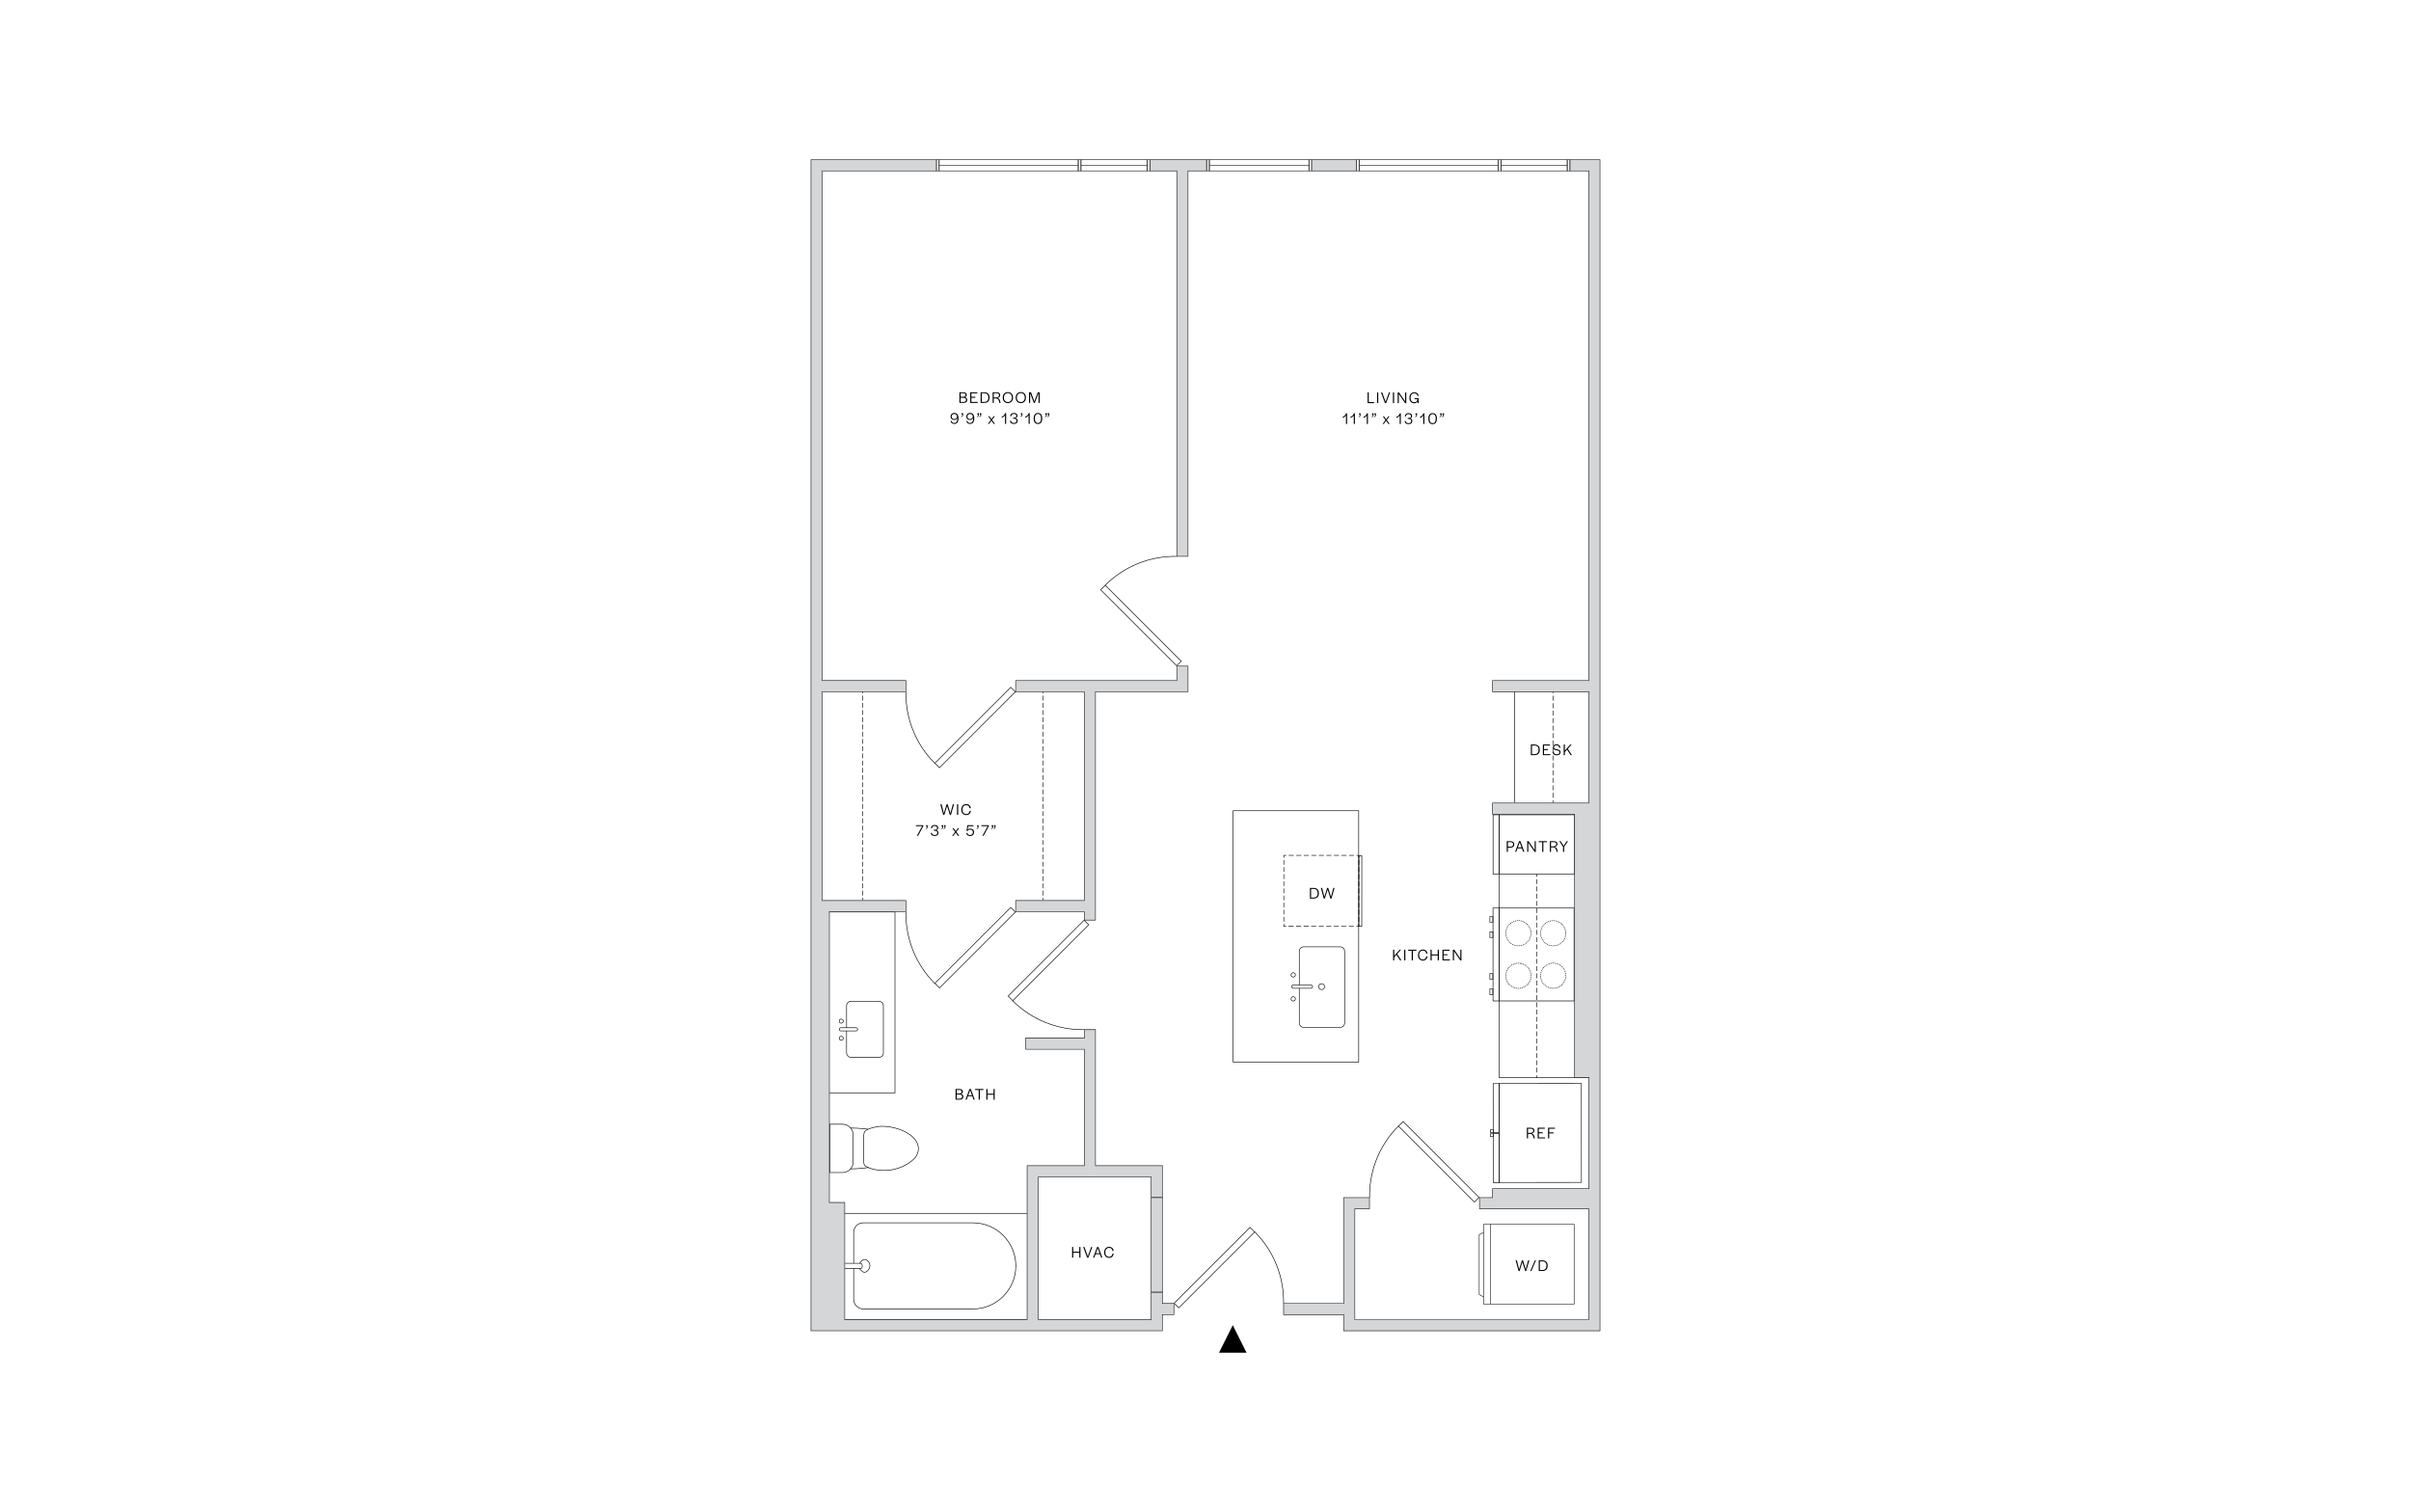 <?xml version="1.0" encoding="UTF-8"?><svg id="Layer_1" xmlns="http://www.w3.org/2000/svg" viewBox="0 0 998 626"><rect x="-15" y="-13" width="1028" height="652" style="fill:#fff; stroke-width:0px;"/><rect x="501.33" y="502.56" width="2.69" height="44.43" transform="translate(518.31 -201.74) rotate(45)" style="fill:none; stroke:#000; stroke-miterlimit:10; stroke-width:.25px;"/><path d="M519.32,509.91c8.18,8.18,12.18,18.96,12,29.69" style="fill:none; stroke:#000; stroke-miterlimit:10; stroke-width:.25px;"/><polygon points="515.99 560 504.59 560 510.29 548.6 515.99 560" style="fill:#000; stroke-width:0px;"/><rect x="402.29" y="278.95" width="2.69" height="44.43" transform="translate(476.18 799.53) rotate(-135.01)" style="fill:none; stroke:#000; stroke-miterlimit:10; stroke-width:.25px;"/><path d="M387,316.05c-8.18-8.18-12.19-18.96-12.01-29.68" style="fill:none; stroke:#000; stroke-miterlimit:10; stroke-width:.25px;"/><rect x="470.95" y="236.75" width="2.69" height="44.43" transform="translate(-44.76 409.9) rotate(-45.01)" style="fill:none; stroke:#000; stroke-miterlimit:10; stroke-width:.25px;"/><path d="M457.42,242.34c8.18-8.18,18.96-12.19,29.68-12.01" style="fill:none; stroke:#000; stroke-miterlimit:10; stroke-width:.25px;"/><rect x="402.29" y="370.1" width="2.69" height="44.43" transform="translate(411.74 955.15) rotate(-135.01)" style="fill:none; stroke:#000; stroke-miterlimit:10; stroke-width:.25px;"/><path d="M387,407.2c-8.18-8.18-12.19-18.96-12.01-29.68" style="fill:none; stroke:#000; stroke-miterlimit:10; stroke-width:.25px;"/><rect x="432.64" y="375.39" width="2.69" height="44.43" transform="translate(408.36 -190.42) rotate(45.01)" style="fill:none; stroke:#000; stroke-miterlimit:10; stroke-width:.25px;"/><path d="M419.11,414.24c8.18,8.18,18.96,12.19,29.68,12.01" style="fill:none; stroke:#000; stroke-miterlimit:10; stroke-width:.25px;"/><rect x="594.22" y="458.75" width="2.69" height="44.43" transform="translate(1356.8 400.07) rotate(135.01)" style="fill:none; stroke:#000; stroke-miterlimit:10; stroke-width:.25px;"/><path d="M578.93,466.09c-8.18,8.18-12.19,18.96-12.01,29.68" style="fill:none; stroke:#000; stroke-miterlimit:10; stroke-width:.25px;"/><rect x="476.52" y="495.78" width="4.62" height="39.17" style="fill:#d4d6d7; stroke-width:0px;"/><path d="M481.02,495.91v38.92h-4.37v-38.92h4.37M481.27,495.66h-4.87v39.42h4.87v-39.42h0Z" style="fill:#231f20; stroke-width:0px;"/><path d="M443.78,516.24h.48v1.95h2.5v-1.95h.48v4.42h-.48v-2.04h-2.5v2.04h-.48v-4.42Z" style="fill:#000; stroke-width:0px;"/><path d="M448.38,516.24h.51l1.4,3.86,1.38-3.86h.49l-1.64,4.42h-.51l-1.63-4.42Z" style="fill:#000; stroke-width:0px;"/><path d="M454.12,516.24h.57l1.62,4.42h-.51l-.51-1.43h-1.8l-.52,1.43h-.49l1.64-4.42ZM455.15,518.82l-.76-2.09-.75,2.09h1.51Z" style="fill:#000; stroke-width:0px;"/><path d="M457.06,518.46c0-1.41.88-2.29,2.03-2.29.94,0,1.72.47,1.9,1.7h-.51c-.15-.98-.73-1.26-1.4-1.26-.88,0-1.54.68-1.54,1.83v.04c0,1.16.65,1.83,1.53,1.83.67,0,1.27-.29,1.41-1.3h.51c-.17,1.25-.98,1.73-1.93,1.73-1.14,0-2.01-.88-2.01-2.27Z" style="fill:#000; stroke-width:0px;"/><path d="M395.54,450.83h1.55c.98,0,1.46.37,1.46,1.12,0,.48-.25.78-.72.93.62.15.94.52.94,1.1,0,.84-.55,1.26-1.6,1.26h-1.63v-4.42ZM396.94,452.71c.75,0,1.11-.25,1.11-.73.01-.53-.25-.74-.94-.74h-1.08v1.47h.92ZM397.13,454.83c.74,0,1.12-.28,1.12-.86,0-.58-.37-.85-1.18-.85h-1.05v1.72h1.12Z" style="fill:#000; stroke-width:0px;"/><path d="M401.29,450.82h.57l1.62,4.42h-.51l-.51-1.43h-1.8l-.52,1.43h-.49l1.64-4.42ZM402.32,453.4l-.76-2.09-.75,2.09h1.51Z" style="fill:#000; stroke-width:0px;"/><path d="M405.12,451.25h-1.48v-.42h3.43v.42h-1.48v4h-.48v-4Z" style="fill:#000; stroke-width:0px;"/><path d="M408.28,450.83h.48v1.95h2.5v-1.95h.48v4.42h-.48v-2.04h-2.5v2.04h-.48v-4.42Z" style="fill:#000; stroke-width:0px;"/><path d="M389.24,332.96h.52l.93,3.69,1.14-3.69h.46l1.13,3.7.98-3.7h.51l-1.28,4.41h-.45l-1.14-3.7-1.15,3.7h-.45l-1.2-4.41Z" style="fill:#000; stroke-width:0px;"/><path d="M396.15,332.96h.48v4.41h-.48v-4.41Z" style="fill:#000; stroke-width:0px;"/><path d="M397.92,335.17c0-1.41.88-2.29,2.03-2.29.94,0,1.72.47,1.9,1.7h-.51c-.15-.98-.73-1.26-1.4-1.26-.88,0-1.54.68-1.54,1.83v.04c0,1.16.65,1.83,1.53,1.83.67,0,1.27-.29,1.41-1.3h.51c-.17,1.25-.98,1.73-1.93,1.73-1.14,0-2.01-.88-2.01-2.27Z" style="fill:#000; stroke-width:0px;"/><path d="M381.73,342.02h-2.61v-.42h3.05v.45l-2.13,3.96h-.51l2.19-4Z" style="fill:#000; stroke-width:0px;"/><path d="M383.16,343.02c.37-.13.48-.37.48-.78h-.27v-.64h.61v.59c0,.54-.23.89-.76,1.01l-.06-.19Z" style="fill:#000; stroke-width:0px;"/><path d="M385.25,344.78h.47c.06.57.42.9,1.17.9.71,0,1.09-.32,1.09-.9h0c0-.59-.31-.85-1.06-.85-.13,0-.32,0-.38,0v-.42h.37c.62,0,.98-.27.98-.75h0c0-.53-.35-.82-1.02-.82-.7,0-1.02.35-1.08.94h-.46c.07-.85.63-1.36,1.54-1.36.96,0,1.49.45,1.49,1.21,0,.45-.25.8-.81.94.59.14.91.54.91,1.1,0,.82-.58,1.31-1.58,1.31s-1.57-.43-1.63-1.31Z" style="fill:#000; stroke-width:0px;"/><path d="M389.58,343.02c.37-.13.48-.37.48-.78h-.27v-.64h.61v.59c0,.54-.23.89-.76,1.01l-.06-.19ZM390.57,343.02c.37-.13.48-.37.48-.78h-.27v-.64h.61v.59c0,.54-.23.89-.76,1.01l-.06-.19Z" style="fill:#000; stroke-width:0px;"/><path d="M395.32,344.4l-1.09-1.52h.52l.86,1.21.86-1.21h.51l-1.1,1.5,1.18,1.64h-.53l-.95-1.33-.94,1.33h-.51l1.18-1.62Z" style="fill:#000; stroke-width:0px;"/><path d="M400.01,344.82h.46c.04.54.41.86,1.08.86.74,0,1.16-.41,1.16-1.15h0c0-.72-.43-1.1-1.12-1.1-.64,0-.96.33-1.13.67l-.39-.22.37-2.28h2.51v.42h-2.18l-.25,1.47c.27-.31.64-.46,1.09-.46.96,0,1.58.54,1.58,1.5s-.62,1.57-1.64,1.57c-.91,0-1.54-.52-1.54-1.28Z" style="fill:#000; stroke-width:0px;"/><path d="M404.25,343.02c.37-.13.48-.37.48-.78h-.27v-.64h.61v.59c0,.54-.23.89-.76,1.01l-.06-.19Z" style="fill:#000; stroke-width:0px;"/><path d="M408.85,342.02h-2.61v-.42h3.05v.45l-2.13,3.96h-.51l2.19-4Z" style="fill:#000; stroke-width:0px;"/><path d="M410.28,343.02c.37-.13.48-.37.48-.78h-.27v-.64h.61v.59c0,.54-.23.89-.76,1.01l-.06-.19ZM411.27,343.02c.37-.13.48-.37.48-.78h-.27v-.64h.61v.59c0,.54-.23.89-.76,1.01l-.06-.19Z" style="fill:#000; stroke-width:0px;"/><path d="M343.43,485.42h5.32c2.43,0,4.41-1.99,4.41-4.41v-11.19c0-2.43-1.98-4.41-4.41-4.41h-5.32s0,20.02,0,20.02Z" style="fill:none; stroke:#000; stroke-miterlimit:10; stroke-width:.25px;"/><path d="M357.55,469.84c.03-.24.08-.48.12-.64.11-.41-.26-1.54,4.77-2.65,5.02-1.11,13.4,1.18,16.42,5.3,3.1,4.24-.32,7.73-.32,7.73,0,0-6.06,6.47-16.1,4.66-2.64-.48-4.37-1.48-4.55-1.8-.26-.44-.32-.94-.33-1.27v-11.33Z" style="fill:none; stroke:#000; stroke-miterlimit:10; stroke-width:.25px;"/><path d="M352.12,466.98c3.54,0,7.12.48,7.12.48" style="fill:none; stroke:#000; stroke-miterlimit:10; stroke-width:.25px;"/><path d="M352.09,483.9c3.54,0,7.42-.56,7.42-.56" style="fill:none; stroke:#000; stroke-miterlimit:10; stroke-width:.25px;"/><rect x="319.06" y="401.09" width="74.96" height="27.81" transform="translate(-58.44 771.56) rotate(-90)" style="fill:none; stroke:#000; stroke-miterlimit:10; stroke-width:.25px;"/><rect x="350.43" y="414.51" width="15.23" height="23.23" rx="1.84" ry="1.84" style="fill:none; stroke:#000; stroke-miterlimit:10; stroke-width:.25px;"/><path d="M348.08,425.47c-.38,0-.7.3-.7.66s.31.66.7.66h6.23c.38,0,.7-.3.7-.66h0c0-.36-.31-.66-.7-.66h-6.23Z" style="fill:#fff; stroke:#000; stroke-miterlimit:10; stroke-width:.25px;"/><circle cx="348.22" cy="422.74" r=".84" style="fill:#fff; stroke:#000; stroke-miterlimit:10; stroke-width:.25px;"/><circle cx="348.22" cy="429.84" r=".84" style="fill:#fff; stroke:#000; stroke-miterlimit:10; stroke-width:.25px;"/><rect x="349.04" y="502.3" width="76.29" height="44.03" style="fill:none; stroke:#000; stroke-miterlimit:10; stroke-width:.25px;"/><path d="M349.77,525.13h6.49c.37,0,.68-.48.68-1.07s-.31-1.07-.68-1.07h-6.49" style="fill:none; stroke:#000; stroke-miterlimit:10; stroke-width:.25px;"/><path d="M355.76,525.13s1.15,1.58,2.07,1.58,2.25-1.23,2.25-2.74c0-1.51-1.23-2.56-2.28-2.56s-1.94,1.62-1.94,1.62" style="fill:none; stroke:#000; stroke-miterlimit:10; stroke-width:.25px;"/><path d="M353.36,525.13v12.78c0,2.2,1.8,3.99,3.99,3.99h45.3c9.85,0,17.84-7.99,17.84-17.84s-7.99-17.84-17.84-17.84h-45.3c-2.2,0-3.99,1.8-3.99,3.99v12.78" style="fill:none; stroke:#000; stroke-miterlimit:10; stroke-width:.25px;"/><rect x="616.35" y="504.61" width="33.03" height="37.48" transform="translate(1156.21 -109.52) rotate(90)" style="fill:none; stroke:#231f20; stroke-miterlimit:10; stroke-width:.25px;"/><polyline points="614.13 510.2 612.3 511.12 612.3 535.95 614.13 536.87" style="fill:none; stroke:#231f20; stroke-miterlimit:10; stroke-width:.25px;"/><line x1="616.89" y1="506.83" x2="616.89" y2="539.86" style="fill:none; stroke:#231f20; stroke-miterlimit:10; stroke-width:.25px;"/><path d="M627.38,521.77h.52l.93,3.69,1.14-3.69h.46l1.13,3.7.98-3.7h.51l-1.28,4.42h-.45l-1.14-3.7-1.15,3.7h-.45l-1.2-4.42Z" style="fill:#000; stroke-width:0px;"/><path d="M635.34,521.77h.46l-1.91,4.42h-.46l1.91-4.42Z" style="fill:#000; stroke-width:0px;"/><path d="M636.94,521.77h1.44c1.49,0,2.25.73,2.25,2.22s-.8,2.19-2.32,2.19h-1.37v-4.42ZM638.32,525.77c1.2,0,1.8-.57,1.8-1.76v-.05c0-1.23-.56-1.78-1.75-1.78h-.96v3.59h.9Z" style="fill:#000; stroke-width:0px;"/><path d="M633.68,308.22h1.44c1.49,0,2.25.72,2.25,2.22s-.8,2.19-2.32,2.19h-1.37v-4.41ZM635.06,312.22c1.2,0,1.8-.57,1.8-1.76v-.05c0-1.23-.56-1.78-1.75-1.78h-.96v3.59h.9Z" style="fill:#000; stroke-width:0px;"/><path d="M638.65,308.22h2.94v.42h-2.46v1.46h1.62v.42h-1.62v1.7h2.61v.42h-3.09v-4.41Z" style="fill:#000; stroke-width:0px;"/><path d="M642.61,311.24h.51c.16.76.58,1.04,1.32,1.04.68,0,1.07-.35,1.07-.88s-.57-.67-1.23-.8c-.74-.14-1.5-.39-1.5-1.2,0-.71.6-1.26,1.48-1.26.93,0,1.52.43,1.69,1.46h-.5c-.14-.79-.58-1.04-1.2-1.04s-1,.34-1,.83c0,.54.61.68,1.26.8.73.13,1.47.38,1.47,1.2,0,.76-.57,1.31-1.54,1.31-1.08,0-1.64-.48-1.83-1.46Z" style="fill:#000; stroke-width:0px;"/><path d="M647.27,308.22h.48v2.53l2.22-2.53h.56l-1.54,1.76,1.7,2.65h-.55l-1.48-2.31-.91,1.04v1.28h-.48v-4.41Z" style="fill:#000; stroke-width:0px;"/><path d="M566.1,162.46h.48v3.99h2.17v.43h-2.65v-4.41Z" style="fill:#000; stroke-width:0px;"/><path d="M570.03,162.46h.48v4.41h-.48v-4.41Z" style="fill:#000; stroke-width:0px;"/><path d="M571.64,162.46h.51l1.4,3.86,1.38-3.86h.49l-1.64,4.41h-.51l-1.63-4.41Z" style="fill:#000; stroke-width:0px;"/><path d="M576.58,162.46h.48v4.41h-.48v-4.41Z" style="fill:#000; stroke-width:0px;"/><path d="M579.02,163.1v3.78h-.47v-4.41h.58l2.51,3.68v-3.68h.47v4.43h-.49l-2.61-3.79Z" style="fill:#000; stroke-width:0px;"/><path d="M583.4,164.7c0-1.42.82-2.31,2.04-2.31,1,0,1.63.5,1.8,1.5h-.5c-.14-.76-.6-1.08-1.32-1.08-.93,0-1.54.7-1.54,1.86v.05c0,1.13.6,1.81,1.54,1.81.79,0,1.32-.57,1.32-1.28v-.02h-1.21v-.41h1.7v2.06h-.43v-.75c-.23.51-.72.82-1.41.82-1.22,0-2-.86-2-2.25Z" style="fill:#000; stroke-width:0px;"/><path d="M557.14,172.02c-.32.45-.79.8-1.34.98v-.45c.62-.25,1.22-.69,1.38-1.46h.43v4.43h-.47v-3.5Z" style="fill:#000; stroke-width:0px;"/><path d="M560.37,172.02c-.32.45-.79.8-1.34.98v-.45c.62-.25,1.22-.69,1.38-1.46h.43v4.43h-.47v-3.5Z" style="fill:#000; stroke-width:0px;"/><path d="M562.37,172.52c.37-.13.48-.37.48-.78h-.27v-.64h.61v.59c0,.54-.23.89-.76,1.01l-.06-.19Z" style="fill:#000; stroke-width:0px;"/><path d="M565.76,172.02c-.32.45-.79.8-1.34.98v-.45c.62-.25,1.22-.69,1.38-1.46h.43v4.43h-.47v-3.5Z" style="fill:#000; stroke-width:0px;"/><path d="M567.75,172.52c.37-.13.48-.37.48-.78h-.27v-.64h.61v.59c0,.54-.23.89-.76,1.01l-.06-.19ZM568.74,172.52c.37-.13.48-.37.48-.78h-.27v-.64h.61v.59c0,.54-.23.89-.76,1.01l-.06-.19Z" style="fill:#000; stroke-width:0px;"/><path d="M573.49,173.9l-1.09-1.52h.52l.86,1.21.86-1.21h.51l-1.1,1.5,1.18,1.64h-.53l-.95-1.33-.94,1.33h-.51l1.18-1.62Z" style="fill:#000; stroke-width:0px;"/><path d="M579.38,172.02c-.32.45-.79.8-1.34.98v-.45c.62-.25,1.22-.69,1.38-1.46h.43v4.43h-.47v-3.5Z" style="fill:#000; stroke-width:0px;"/><path d="M581.42,174.29h.47c.06.57.42.9,1.17.9.71,0,1.09-.32,1.09-.9h0c0-.59-.31-.85-1.06-.85-.13,0-.32,0-.38,0v-.42h.37c.62,0,.98-.27.98-.75h0c0-.53-.35-.82-1.02-.82-.7,0-1.02.35-1.08.94h-.46c.07-.85.63-1.36,1.54-1.36.96,0,1.49.45,1.49,1.21,0,.45-.25.8-.81.94.59.14.91.54.91,1.1,0,.82-.58,1.31-1.58,1.31s-1.57-.43-1.63-1.31Z" style="fill:#000; stroke-width:0px;"/><path d="M585.75,172.52c.37-.13.48-.37.48-.78h-.27v-.64h.61v.59c0,.54-.23.89-.76,1.01l-.06-.19Z" style="fill:#000; stroke-width:0px;"/><path d="M589.14,172.02c-.32.45-.79.8-1.34.98v-.45c.62-.25,1.22-.69,1.38-1.46h.43v4.43h-.47v-3.5Z" style="fill:#000; stroke-width:0px;"/><path d="M591.25,173.31c0-1.48.63-2.28,1.78-2.28s1.76.8,1.76,2.28-.63,2.28-1.78,2.28-1.76-.77-1.76-2.28ZM594.3,173.35v-.07c0-1.22-.42-1.83-1.27-1.83s-1.28.61-1.28,1.83v.07c0,1.24.42,1.83,1.27,1.83s1.28-.61,1.28-1.83Z" style="fill:#000; stroke-width:0px;"/><path d="M595.9,172.52c.37-.13.48-.37.48-.78h-.27v-.64h.61v.59c0,.54-.23.89-.76,1.01l-.06-.19ZM596.89,172.52c.37-.13.48-.37.48-.78h-.27v-.64h.61v.59c0,.54-.23.89-.76,1.01l-.06-.19Z" style="fill:#000; stroke-width:0px;"/><path d="M397.15,162.39h1.55c.98,0,1.46.37,1.46,1.12,0,.48-.25.78-.72.93.62.15.94.52.94,1.1,0,.84-.55,1.26-1.6,1.26h-1.63v-4.41ZM398.55,164.27c.75,0,1.11-.25,1.11-.73.01-.53-.25-.74-.94-.74h-1.08v1.47h.92ZM398.75,166.39c.74,0,1.12-.28,1.12-.86,0-.58-.37-.85-1.18-.85h-1.05v1.72h1.12Z" style="fill:#000; stroke-width:0px;"/><path d="M401.62,162.39h2.94v.42h-2.46v1.46h1.62v.42h-1.62v1.7h2.61v.42h-3.09v-4.41Z" style="fill:#000; stroke-width:0px;"/><path d="M405.92,162.39h1.44c1.49,0,2.25.72,2.25,2.22s-.8,2.19-2.32,2.19h-1.37v-4.41ZM407.3,166.39c1.2,0,1.8-.57,1.8-1.76v-.05c0-1.23-.56-1.78-1.75-1.78h-.96v3.59h.9Z" style="fill:#000; stroke-width:0px;"/><path d="M410.89,162.39h1.5c1.1,0,1.62.4,1.62,1.14,0,.61-.33,1.1-1.12,1.22.78.21,1.11.88,1.23,1.89l.02.17h-.49v-.12c-.14-1.01-.5-1.74-1.53-1.74h-.75v1.86h-.48v-4.41ZM412.25,164.54c.92,0,1.28-.43,1.28-.98s-.35-.77-1.13-.77h-1.04v1.75h.88Z" style="fill:#000; stroke-width:0px;"/><path d="M415.06,164.59c0-1.37.84-2.27,2.15-2.27s2.11.91,2.11,2.29-.84,2.27-2.14,2.27-2.11-.91-2.11-2.29ZM418.83,164.62v-.05c0-1.12-.63-1.83-1.62-1.83s-1.64.69-1.64,1.82v.05c0,1.12.62,1.83,1.62,1.83s1.64-.7,1.64-1.83Z" style="fill:#000; stroke-width:0px;"/><path d="M420.42,164.59c0-1.37.84-2.27,2.15-2.27s2.11.91,2.11,2.29-.84,2.27-2.14,2.27-2.11-.91-2.11-2.29ZM424.18,164.62v-.05c0-1.12-.62-1.83-1.62-1.83s-1.64.69-1.64,1.82v.05c0,1.12.62,1.83,1.62,1.83s1.64-.7,1.64-1.83Z" style="fill:#000; stroke-width:0px;"/><path d="M425.97,162.39h.81l1.37,3.76,1.43-3.76h.78v4.41h-.47v-4l-1.56,4h-.41l-1.5-3.98v3.98h-.47v-4.41Z" style="fill:#000; stroke-width:0px;"/><path d="M393.5,174.27h.47c.03.62.45.83,1.01.83.86,0,1.29-.57,1.3-1.76,0-.08,0-.27,0-.45-.15.6-.61.98-1.3.98-.92,0-1.52-.59-1.52-1.43s.63-1.49,1.56-1.49c1.14,0,1.74.82,1.74,2.25,0,1.54-.63,2.31-1.78,2.31-.93,0-1.43-.54-1.46-1.24ZM396.13,172.42h0c0-.63-.45-1.05-1.11-1.05s-1.1.45-1.1,1.06h0c0,.63.42,1.06,1.08,1.06s1.12-.49,1.12-1.06Z" style="fill:#000; stroke-width:0px;"/><path d="M397.85,172.45c.37-.13.48-.37.48-.78h-.27v-.64h.61v.59c0,.54-.23.89-.76,1.01l-.06-.19Z" style="fill:#000; stroke-width:0px;"/><path d="M400.03,174.27h.47c.03.62.45.83,1.01.83.86,0,1.29-.57,1.3-1.76,0-.08,0-.27,0-.45-.15.6-.61.98-1.3.98-.92,0-1.52-.59-1.52-1.43s.63-1.49,1.56-1.49c1.14,0,1.74.82,1.74,2.25,0,1.54-.63,2.31-1.78,2.31-.93,0-1.43-.54-1.46-1.24ZM402.66,172.42h0c0-.63-.45-1.05-1.11-1.05s-1.1.45-1.1,1.06h0c0,.63.42,1.06,1.08,1.06s1.12-.49,1.12-1.06Z" style="fill:#000; stroke-width:0px;"/><path d="M404.38,172.45c.37-.13.48-.37.48-.78h-.27v-.64h.61v.59c0,.54-.23.89-.76,1.01l-.06-.19ZM405.37,172.45c.37-.13.48-.37.48-.78h-.27v-.64h.61v.59c0,.54-.23.89-.76,1.01l-.06-.19Z" style="fill:#000; stroke-width:0px;"/><path d="M410.12,173.83l-1.09-1.52h.52l.86,1.21.86-1.21h.51l-1.1,1.5,1.18,1.64h-.53l-.95-1.33-.94,1.33h-.51l1.18-1.62Z" style="fill:#000; stroke-width:0px;"/><path d="M416.01,171.95c-.32.45-.79.8-1.34.98v-.45c.62-.25,1.22-.69,1.38-1.46h.43v4.43h-.47v-3.5Z" style="fill:#000; stroke-width:0px;"/><path d="M418.05,174.21h.47c.06.57.42.9,1.17.9.71,0,1.09-.32,1.09-.9h0c0-.59-.31-.85-1.06-.85-.13,0-.32,0-.38,0v-.42h.37c.62,0,.98-.27.98-.75h0c0-.53-.35-.82-1.02-.82-.7,0-1.02.35-1.08.94h-.46c.07-.85.63-1.36,1.54-1.36.96,0,1.49.45,1.49,1.21,0,.45-.25.8-.81.94.59.14.91.54.91,1.1,0,.82-.58,1.31-1.58,1.31s-1.57-.43-1.63-1.31Z" style="fill:#000; stroke-width:0px;"/><path d="M422.38,172.45c.37-.13.48-.37.48-.78h-.27v-.64h.61v.59c0,.54-.23.89-.76,1.01l-.06-.19Z" style="fill:#000; stroke-width:0px;"/><path d="M425.77,171.95c-.32.45-.79.8-1.34.98v-.45c.62-.25,1.22-.69,1.38-1.46h.43v4.43h-.47v-3.5Z" style="fill:#000; stroke-width:0px;"/><path d="M427.88,173.24c0-1.48.63-2.28,1.78-2.28s1.76.8,1.76,2.28-.63,2.28-1.78,2.28-1.76-.77-1.76-2.28ZM430.92,173.27v-.07c0-1.22-.42-1.83-1.27-1.83s-1.28.61-1.28,1.83v.07c0,1.24.42,1.83,1.27,1.83s1.28-.61,1.28-1.83Z" style="fill:#000; stroke-width:0px;"/><path d="M432.53,172.45c.37-.13.48-.37.48-.78h-.27v-.64h.61v.59c0,.54-.23.89-.76,1.01l-.06-.19ZM433.52,172.45c.37-.13.48-.37.48-.78h-.27v-.64h.61v.59c0,.54-.23.89-.76,1.01l-.06-.19Z" style="fill:#000; stroke-width:0px;"/><line x1="642.82" y1="286" x2="642.82" y2="287" style="fill:none; stroke:#000; stroke-miterlimit:10; stroke-width:.25px;"/><line x1="642.82" y1="288.03" x2="642.82" y2="330.8" style="fill:none; stroke:#000; stroke-dasharray:0 0 2.06 1.03; stroke-miterlimit:10; stroke-width:.25px;"/><line x1="642.82" y1="331.32" x2="642.82" y2="332.32" style="fill:none; stroke:#000; stroke-miterlimit:10; stroke-width:.25px;"/><line x1="636.14" y1="361.98" x2="636.14" y2="362.98" style="fill:none; stroke:#000; stroke-miterlimit:10; stroke-width:.25px;"/><line x1="636.14" y1="363.98" x2="636.14" y2="444.67" style="fill:none; stroke:#000; stroke-dasharray:0 0 2 1; stroke-miterlimit:10; stroke-width:.25px;"/><line x1="636.14" y1="445.17" x2="636.14" y2="446.17" style="fill:none; stroke:#000; stroke-miterlimit:10; stroke-width:.25px;"/><line x1="357.05" y1="286" x2="357.05" y2="287" style="fill:none; stroke:#000; stroke-miterlimit:10; stroke-width:.25px;"/><line x1="357.05" y1="288" x2="357.05" y2="371.18" style="fill:none; stroke:#000; stroke-dasharray:0 0 1.99 1; stroke-miterlimit:10; stroke-width:.25px;"/><line x1="357.05" y1="371.68" x2="357.05" y2="372.68" style="fill:none; stroke:#000; stroke-miterlimit:10; stroke-width:.25px;"/><line x1="431.82" y1="286" x2="431.82" y2="287" style="fill:none; stroke:#000; stroke-miterlimit:10; stroke-width:.25px;"/><line x1="431.82" y1="288" x2="431.82" y2="371.18" style="fill:none; stroke:#000; stroke-dasharray:0 0 1.99 1; stroke-miterlimit:10; stroke-width:.25px;"/><line x1="431.82" y1="371.68" x2="431.82" y2="372.68" style="fill:none; stroke:#000; stroke-miterlimit:10; stroke-width:.25px;"/><line x1="626.88" y1="286" x2="626.88" y2="332.32" style="fill:none; stroke:#000; stroke-miterlimit:10; stroke-width:.25px;"/><polyline points="562.46 382.51 562.46 383.51 561.46 383.51" style="fill:none; stroke:#000; stroke-miterlimit:10; stroke-width:.25px;"/><line x1="560.42" y1="383.51" x2="532.93" y2="383.5" style="fill:none; stroke:#000; stroke-dasharray:0 0 2.08 1.04; stroke-miterlimit:10; stroke-width:.25px;"/><polyline points="532.41 383.5 531.41 383.5 531.41 382.5" style="fill:none; stroke:#000; stroke-miterlimit:10; stroke-width:.25px;"/><line x1="531.41" y1="381.52" x2="531.42" y2="355.59" style="fill:none; stroke:#000; stroke-dasharray:0 0 1.96 .98; stroke-miterlimit:10; stroke-width:.25px;"/><polyline points="531.42 355.11 531.42 354.11 532.42 354.11" style="fill:none; stroke:#000; stroke-miterlimit:10; stroke-width:.25px;"/><line x1="533.45" y1="354.11" x2="560.95" y2="354.11" style="fill:none; stroke:#000; stroke-dasharray:0 0 2.08 1.04; stroke-miterlimit:10; stroke-width:.25px;"/><polyline points="561.47 354.11 562.47 354.11 562.47 355.11" style="fill:none; stroke:#000; stroke-miterlimit:10; stroke-width:.25px;"/><line x1="562.47" y1="356.09" x2="562.46" y2="382.02" style="fill:none; stroke:#000; stroke-dasharray:0 0 1.96 .98; stroke-miterlimit:10; stroke-width:.25px;"/><rect x="548.42" y="368.27" width="29.28" height="1.19" transform="translate(194.03 931.82) rotate(-89.98)" style="fill:none; stroke:#000; stroke-miterlimit:10; stroke-width:.25px;"/><path d="M576.66,393.16h.48v2.53l2.22-2.53h.56l-1.54,1.76,1.7,2.65h-.55l-1.48-2.31-.91,1.04v1.28h-.48v-4.42Z" style="fill:#000; stroke-width:0px;"/><path d="M581.25,393.16h.48v4.42h-.48v-4.42Z" style="fill:#000; stroke-width:0px;"/><path d="M584.37,393.58h-1.48v-.42h3.43v.42h-1.48v4h-.48v-4Z" style="fill:#000; stroke-width:0px;"/><path d="M586.96,395.38c0-1.41.88-2.29,2.03-2.29.94,0,1.72.47,1.9,1.7h-.51c-.15-.98-.73-1.26-1.4-1.26-.88,0-1.54.68-1.54,1.83v.04c0,1.16.65,1.83,1.53,1.83.67,0,1.27-.29,1.41-1.3h.51c-.17,1.25-.98,1.73-1.93,1.73-1.14,0-2.01-.88-2.01-2.27Z" style="fill:#000; stroke-width:0px;"/><path d="M592.14,393.16h.48v1.95h2.5v-1.95h.48v4.42h-.48v-2.04h-2.5v2.04h-.48v-4.42Z" style="fill:#000; stroke-width:0px;"/><path d="M597.08,393.16h2.94v.42h-2.46v1.46h1.62v.42h-1.62v1.7h2.61v.42h-3.09v-4.42Z" style="fill:#000; stroke-width:0px;"/><path d="M601.86,393.8v3.78h-.47v-4.42h.58l2.51,3.68v-3.68h.47v4.43h-.49l-2.61-3.79Z" style="fill:#000; stroke-width:0px;"/><rect x="617.17" y="452.06" width="40.93" height="34.02" transform="translate(168.97 1107) rotate(-90.04)" style="fill:none; stroke:#000; stroke-miterlimit:10; stroke-width:.25px;"/><rect x="609.25" y="478.16" width="20.22" height="2.56" transform="translate(140.25 1099.05) rotate(-90.03)" style="fill:none; stroke:#000; stroke-miterlimit:10; stroke-width:.25px;"/><rect x="609.26" y="457.43" width="20.18" height="2.56" transform="translate(160.97 1078.29) rotate(-90.03)" style="fill:none; stroke:#000; stroke-miterlimit:10; stroke-width:.25px;"/><rect x="616.91" y="467.62" width="1.11" height="1.23" transform="translate(149.61 1085.98) rotate(-90.03)" style="fill:none; stroke:#000; stroke-miterlimit:10; stroke-width:.25px;"/><rect x="616.91" y="469.28" width="1.11" height="1.23" transform="translate(147.95 1087.64) rotate(-90.03)" style="fill:none; stroke:#000; stroke-miterlimit:10; stroke-width:.25px;"/><path d="M632.03,466.86h1.5c1.1,0,1.62.4,1.62,1.14,0,.61-.33,1.1-1.12,1.22.78.21,1.11.88,1.23,1.89l.02.17h-.49v-.12c-.14-1.01-.5-1.74-1.53-1.74h-.75v1.86h-.48v-4.42ZM633.39,469.02c.92,0,1.28-.43,1.28-.98s-.35-.77-1.13-.77h-1.04v1.75h.88Z" style="fill:#000; stroke-width:0px;"/><path d="M636.5,466.86h2.94v.42h-2.46v1.46h1.62v.42h-1.62v1.7h2.61v.42h-3.09v-4.42Z" style="fill:#000; stroke-width:0px;"/><path d="M640.8,466.86h2.86v.42h-2.38v1.51h1.8v.42h-1.8v2.07h-.48v-4.42Z" style="fill:#000; stroke-width:0px;"/><path d="M542.24,367.59h1.44c1.49,0,2.25.72,2.25,2.22s-.8,2.19-2.32,2.19h-1.37v-4.41ZM543.62,371.59c1.2,0,1.8-.57,1.8-1.76v-.05c0-1.23-.56-1.78-1.75-1.78h-.96v3.59h.9Z" style="fill:#000; stroke-width:0px;"/><path d="M546.76,367.59h.52l.93,3.69,1.14-3.69h.46l1.13,3.7.98-3.7h.51l-1.28,4.41h-.45l-1.14-3.7-1.15,3.7h-.45l-1.2-4.41Z" style="fill:#000; stroke-width:0px;"/><path d="M623.7,348.23h1.34c1.19,0,1.76.42,1.76,1.33s-.57,1.36-1.79,1.36h-.84v1.73h-.48v-4.41ZM625.03,350.51c.9,0,1.29-.26,1.29-.95s-.36-.92-1.27-.92h-.86v1.88h.84Z" style="fill:#000; stroke-width:0px;"/><path d="M628.79,348.22h.57l1.62,4.42h-.51l-.51-1.43h-1.8l-.52,1.43h-.49l1.64-4.42ZM629.82,350.8l-.76-2.09-.75,2.09h1.51Z" style="fill:#000; stroke-width:0px;"/><path d="M632.63,348.87v3.78h-.47v-4.41h.58l2.51,3.68v-3.68h.47v4.43h-.49l-2.61-3.79Z" style="fill:#000; stroke-width:0px;"/><path d="M638.39,348.65h-1.48v-.42h3.43v.42h-1.48v4h-.48v-4Z" style="fill:#000; stroke-width:0px;"/><path d="M641.55,348.23h1.5c1.1,0,1.62.4,1.62,1.14,0,.61-.33,1.1-1.12,1.22.78.21,1.11.88,1.23,1.89l.02.17h-.49v-.12c-.14-1.01-.5-1.74-1.53-1.74h-.75v1.86h-.48v-4.41ZM642.91,350.39c.92,0,1.28-.43,1.28-.98s-.35-.77-1.13-.77h-1.04v1.75h.88Z" style="fill:#000; stroke-width:0px;"/><path d="M646.99,350.58l-1.54-2.35h.53l1.25,1.92,1.28-1.92h.53l-1.57,2.35v2.06h-.48v-2.06Z" style="fill:#000; stroke-width:0px;"/><path d="M562.29,335.76v103.76h-51.75v-103.76h51.75M562.54,335.51h-52.25v104.26h52.25v-104.26h0Z" style="fill:#000; stroke-width:0px;"/><path d="M537.82,407.77v-13.96c0-1.01.83-1.84,1.84-1.84h15.09c1.01,0,1.84.83,1.84,1.84v29.67c0,1.01-.83,1.84-1.84,1.84h-15.09c-1.01,0-1.84-.83-1.84-1.84v-14.34" style="fill:none; stroke:#000; stroke-miterlimit:10; stroke-width:.25px;"/><path d="M542.55,409.14c.44,0,.8-.31.8-.69s-.36-.69-.8-.69h-7.11c-.44,0-.8.31-.8.69h0c0,.38.36.69.8.69h7.11Z" style="fill:none; stroke:#000; stroke-miterlimit:10; stroke-width:.25px;"/><circle cx="547.06" cy="408.45" r="1.22" style="fill:none; stroke:#000; stroke-miterlimit:10; stroke-width:.25px;"/><circle cx="535.32" cy="413.52" r=".89" style="fill:none; stroke:#000; stroke-miterlimit:10; stroke-width:.25px;"/><circle cx="535.32" cy="403.59" r=".89" style="fill:none; stroke:#000; stroke-miterlimit:10; stroke-width:.25px;"/><path d="M651.6,337.44v24.29h-30.92v-24.29h30.92M651.85,337.19h-31.42v24.79h31.42v-24.79h0Z" style="fill:#000; stroke-width:0px;"/><path d="M620.35,337.44v24.29h-2.19v-24.29h2.19M620.6,337.19h-2.69v24.79h2.69v-24.79h0Z" style="fill:#000; stroke-width:0px;"/><polyline points="620.6 361.98 620.6 446.17 658.98 446.17" style="fill:none; stroke:#000; stroke-miterlimit:10; stroke-width:.25px;"/><line x1="541.82" y1="68.44" x2="500.7" y2="68.44" style="fill:none; stroke:#231f20; stroke-miterlimit:10; stroke-width:.25px;"/><path d="M500.45,66.25v4.37h-.84v-4.37h.84M500.7,66h-1.34v4.87h1.34v-4.87h0Z" style="fill:#231f20; stroke-width:0px;"/><path d="M541.67,66.25v4.37h-40.94v-4.37h40.94M541.92,66h-41.44v4.87h41.44v-4.87h0Z" style="fill:#231f20; stroke-width:0px;"/><path d="M542.8,66.25v4.37h-.84v-4.37h.84M543.05,66h-1.34v4.87h1.34v-4.87h0Z" style="fill:#231f20; stroke-width:0px;"/><line x1="447.38" y1="68.44" x2="474.94" y2="68.44" style="fill:none; stroke:#231f20; stroke-miterlimit:10; stroke-width:.25px;"/><path d="M475.89,66.25v4.37h-.84v-4.37h.84M476.14,66h-1.34v4.87h1.34v-4.87h0Z" style="fill:#231f20; stroke-width:0px;"/><path d="M447.31,66.25v4.37h-.84v-4.37h.84M447.56,66h-1.34v4.87h1.34v-4.87h0Z" style="fill:#231f20; stroke-width:0px;"/><path d="M474.76,66.25v4.37h-27.16v-4.37h27.16M475.01,66h-27.66v4.87h27.66v-4.87h0Z" style="fill:#231f20; stroke-width:0px;"/><line x1="388.71" y1="68.44" x2="446.28" y2="68.44" style="fill:none; stroke:#231f20; stroke-miterlimit:10; stroke-width:.25px;"/><path d="M446.17,66.25v4.37h-57.28v-4.37h57.28M446.42,66h-57.78v4.87h57.78v-4.87h0Z" style="fill:#231f20; stroke-width:0px;"/><path d="M388.59,66.25v4.37h-.84v-4.37h.84M388.84,66h-1.34v4.87h1.34v-4.87h0Z" style="fill:#231f20; stroke-width:0px;"/><line x1="621.22" y1="68.44" x2="648.77" y2="68.44" style="fill:none; stroke:#231f20; stroke-miterlimit:10; stroke-width:.25px;"/><path d="M649.72,66.25v4.37h-.84v-4.37h.84M649.97,66h-1.34v4.87h1.34v-4.87h0Z" style="fill:#231f20; stroke-width:0px;"/><path d="M621.15,66.25v4.37h-.84v-4.37h.84M621.4,66h-1.34v4.87h1.34v-4.87h0Z" style="fill:#231f20; stroke-width:0px;"/><path d="M648.59,66.25v4.37h-27.16v-4.37h27.16M648.84,66h-27.66v4.87h27.66v-4.87h0Z" style="fill:#231f20; stroke-width:0px;"/><line x1="562.55" y1="68.44" x2="620.11" y2="68.44" style="fill:none; stroke:#231f20; stroke-miterlimit:10; stroke-width:.25px;"/><path d="M620,66.25v4.37h-57.28v-4.37h57.28M620.25,66h-57.78v4.87h57.78v-4.87h0Z" style="fill:#231f20; stroke-width:0px;"/><path d="M562.43,66.25v4.37h-.84v-4.37h.84M562.68,66h-1.34v4.87h1.34v-4.87h0Z" style="fill:#231f20; stroke-width:0px;"/><rect x="615.54" y="378.36" width="38.44" height="33.55" transform="translate(239.76 1029.98) rotate(-90.01)" style="fill:none; stroke:#000; stroke-miterlimit:10; stroke-width:.25px;"/><line x1="620.58" y1="414.36" x2="620.58" y2="375.92" style="fill:none; stroke:#000; stroke-miterlimit:10; stroke-width:.25px;"/><circle cx="628.51" cy="403.93" r="5.23" transform="translate(85.9 917.52) rotate(-76.15)" style="fill:none; stroke:#000; stroke-dasharray:0 0 .25 .5; stroke-linecap:round; stroke-miterlimit:10; stroke-width:.25px;"/><circle cx="642.93" cy="403.93" r="5.23" transform="translate(-97.31 572.93) rotate(-45)" style="fill:none; stroke:#000; stroke-dasharray:0 0 .25 .5; stroke-linecap:round; stroke-miterlimit:10; stroke-width:.25px;"/><circle cx="628.5" cy="386.36" r="5.23" transform="translate(-44.41 83.91) rotate(-7.38)" style="fill:none; stroke:#000; stroke-dasharray:0 0 .25 .5; stroke-linecap:round; stroke-miterlimit:10; stroke-width:.25px;"/><circle cx="642.93" cy="386.36" r="5.23" style="fill:none; stroke:#000; stroke-dasharray:0 0 .25 .5; stroke-linecap:round; stroke-miterlimit:10; stroke-width:.25px;"/><rect x="616.2" y="386.36" width="2.3" height="1.23" transform="translate(230.47 1004.38) rotate(-90.01)" style="fill:none; stroke:#000; stroke-miterlimit:10; stroke-width:.25px;"/><rect x="616.2" y="380.02" width="2.3" height="1.23" transform="translate(236.81 998.03) rotate(-90.01)" style="fill:none; stroke:#000; stroke-miterlimit:10; stroke-width:.25px;"/><rect x="616.2" y="409.96" width="2.3" height="1.23" transform="translate(206.87 1027.98) rotate(-90.01)" style="fill:none; stroke:#000; stroke-miterlimit:10; stroke-width:.25px;"/><rect x="616.2" y="403.61" width="2.3" height="1.23" transform="translate(213.21 1021.64) rotate(-90.01)" style="fill:none; stroke:#000; stroke-miterlimit:10; stroke-width:.25px;"/><polygon points="335.7 550.91 335.7 66.13 387.58 66.13 387.58 70.75 340.32 70.75 340.32 281.74 374.97 281.74 374.97 286.36 340.32 286.36 340.32 372.8 374.97 372.8 374.97 377.42 343.31 377.42 343.31 497.82 349.65 497.82 349.65 546.29 425.16 546.29 425.16 482.59 448.83 482.59 448.83 434.39 424.55 434.39 424.55 429.77 448.83 429.77 448.83 426.26 453.45 426.26 453.45 482.59 481.14 482.59 481.14 495.7 476.52 495.7 476.52 487.21 429.78 487.21 429.78 546.29 476.52 546.29 476.52 535 481.14 535 481.14 539.61 485.93 539.61 485.93 544.23 481.14 544.23 481.14 550.91 335.7 550.91" style="fill:#d4d6d7; stroke-width:0px;"/><path d="M387.46,66.25v4.37h-47.26v211.25h34.65v4.37h-34.65v86.69h34.66v4.37h-31.67v120.65h6.34v48.47h75.76v-63.7h23.67v-48.45h-24.28v-4.37h24.28v-3.51h4.37v56.33h27.69v12.86h-4.37v-8.49h-46.99v59.33h46.99v-11.29h4.37v4.62h4.78v4.37h-4.78v6.68h-145.19V66.25h51.63M387.71,66h-52.13v485.03h145.69v-6.68h4.78v-4.87h-4.78v-4.62h-4.87v11.29h-46.49v-58.83h46.49v8.49h4.87v-13.36h-27.69v-56.33h-4.87v3.51h-24.28v4.87h24.28v47.95h-23.67v63.7h-75.26v-48.47h-6.34v-120.15h31.67v-4.87h-34.66v-86.19h34.65v-4.87h-34.65V70.87h47.26v-4.87h0Z" style="fill:#231f20; stroke-width:0px;"/><polygon points="448.83 380.91 448.83 377.42 420.42 377.42 420.42 372.8 448.83 372.8 448.83 286.36 420.42 286.36 420.42 281.74 487.14 281.74 487.14 275.75 491.76 275.75 491.76 286.36 453.45 286.36 453.45 380.91 448.83 380.91" style="fill:#d4d6d7; stroke-width:0px;"/><path d="M491.63,275.88v10.36h-38.31v94.55h-4.37v-3.49h-28.41v-4.37h28.41v-86.69h-28.41v-4.37h66.72v-5.99h4.37M491.88,275.63h-4.87v5.99h-66.72v4.87h28.41v86.19h-28.41v4.87h28.41v3.49h4.87v-94.55h38.31v-10.86h0Z" style="fill:#231f20; stroke-width:0px;"/><polygon points="487.14 230.31 487.14 70.75 476.06 70.75 476.06 66.13 499.43 66.13 499.43 70.75 491.76 70.75 491.76 230.31 487.14 230.31" style="fill:#d4d6d7; stroke-width:0px;"/><path d="M499.3,66.25v4.37h-7.67v159.57h-4.37V70.62h-11.08v-4.37h23.12M499.55,66h-23.62v4.87h11.08v159.57h4.87V70.87h7.67v-4.87h0Z" style="fill:#231f20; stroke-width:0px;"/><rect x="542.97" y="66.13" width="18.44" height="4.62" style="fill:#d4d6d7; stroke-width:0px;"/><path d="M561.28,66.25v4.37h-18.19v-4.37h18.19M561.53,66h-18.69v4.87h18.69v-4.87h0Z" style="fill:#231f20; stroke-width:0px;"/><polygon points="556.19 550.91 556.19 544.23 531.33 544.23 531.33 539.61 556.19 539.61 556.19 495.78 566.88 495.78 566.88 500.4 560.81 500.4 560.81 546.29 657.68 546.29 657.68 500.4 612.43 500.4 612.43 495.78 617.81 495.78 617.81 492.1 657.68 492.1 657.68 446.05 651.78 446.05 651.78 337.06 617.81 337.06 617.81 332.44 657.68 332.44 657.68 286.36 617.81 286.36 617.81 281.74 657.68 281.74 657.68 70.75 649.88 70.75 649.88 66.13 662.3 66.13 662.3 550.91 556.19 550.91" style="fill:#d4d6d7; stroke-width:0px;"/><path d="M662.18,66.25v484.53h-105.86v-6.68h-24.86v-4.37h24.86v-43.83h10.44v4.37h-6.07v46.14h97.12v-46.14h-45.26v-4.37h5.38v-3.69h39.88v-46.3h-5.9v-108.99h-33.97v-4.37h39.88v-46.33h-39.88v-4.37h39.88V70.62h-7.8v-4.37h12.17M662.43,66h-12.67v4.87h7.8v210.75h-39.88v4.87h39.88v45.83h-39.88v4.87h33.97v108.99h5.9v45.8h-39.88v3.69h-5.38v4.87h45.26v45.64h-96.62v-45.64h6.07v-4.87h-10.94v43.83h-24.86v4.87h24.86v6.68h106.36V66h0Z" style="fill:#231f20; stroke-width:0px;"/></svg>